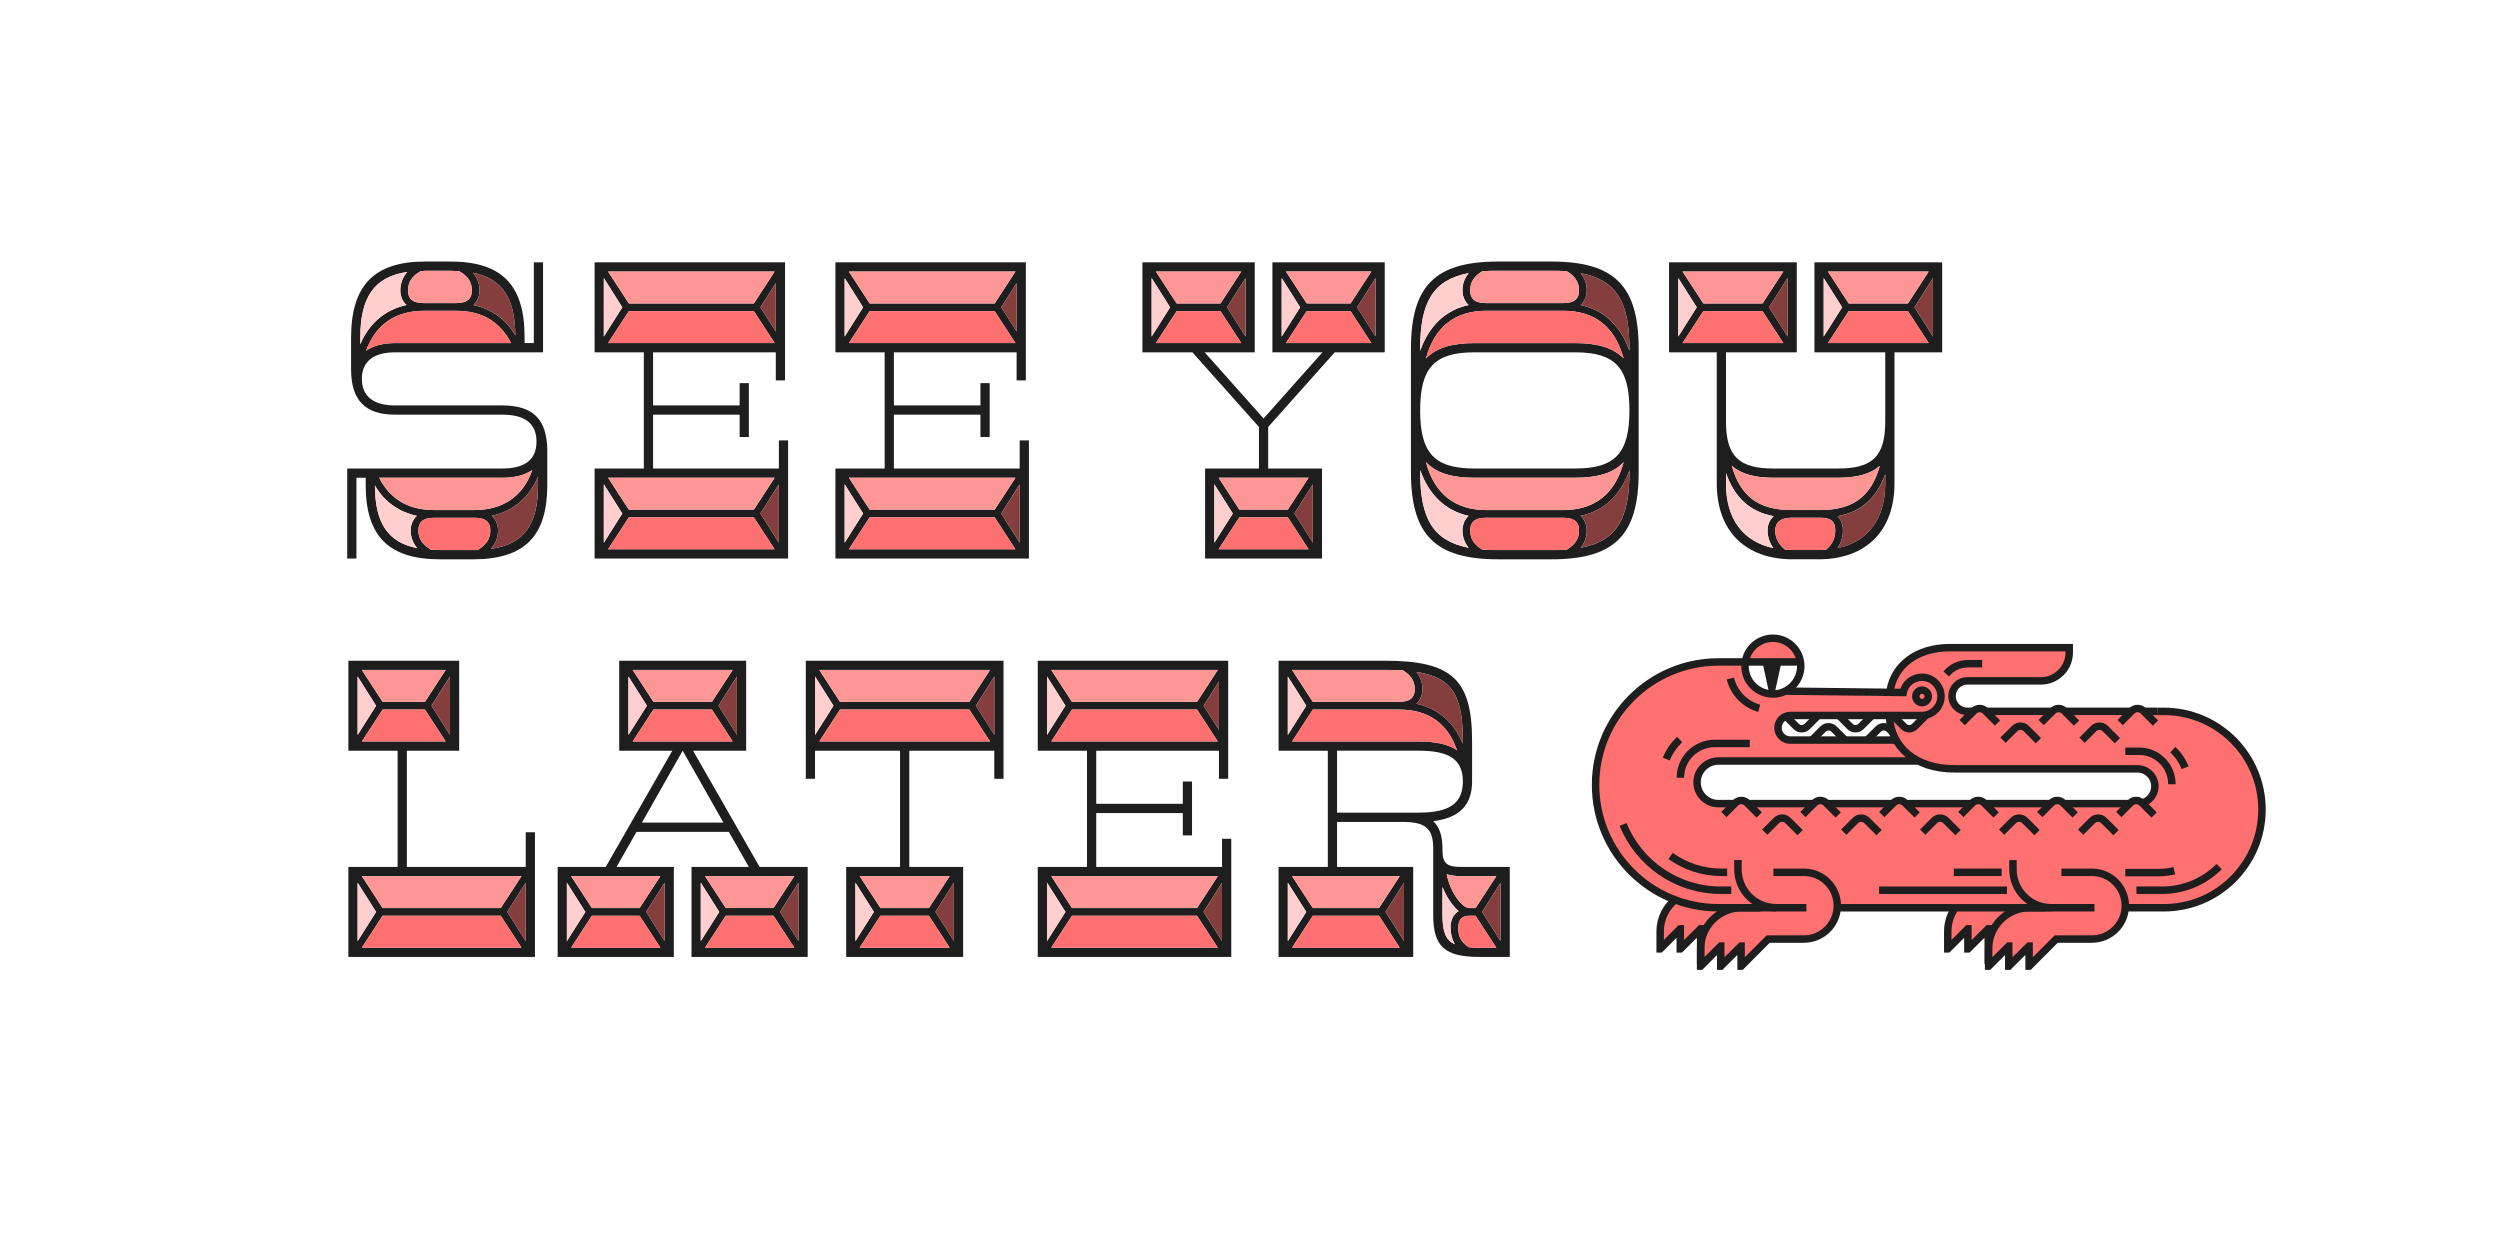 <?xml version="1.0" encoding="UTF-8"?><svg id="Layer_1" xmlns="http://www.w3.org/2000/svg" viewBox="0 0 1440 720"><defs><style>.cls-1,.cls-2{fill:#fff;}.cls-3{fill:#ffcfcf;}.cls-4{fill:#ff9696;}.cls-5,.cls-6{fill:#ff7070;}.cls-7{fill:#853e3e;}.cls-8{fill:#1e1e1e;}.cls-2,.cls-6,.cls-9{stroke:#1e1e1e;stroke-miterlimit:10;stroke-width:4.3px;}.cls-9{fill:none;}</style></defs><rect class="cls-1" width="1440" height="720"/><path class="cls-5" d="m1005,381.29h32.24s-3.53-14.24-16.06-13.66c-12.53.58-15.44,8.78-16.17,13.66Z"/><path class="cls-5" d="m1031.11,411.81h77.07s10.25-1.95,10.48-12.41c.23-10.46-14.75-9.32-14.75-9.32,0,0-6.45,4.27-7.6,8.65-1.15,4.38-68.35-.48-68.35-.48,0,0-10.75,3.06-14.63-.76-3.88-3.83-8.17-10.72-8.33-16.2-15.16,0-85.95.28-85.95,71.93,0,50.46,44.58,64.44,44.58,64.44,0,0-7.25,12.97-7.38,27.72,5.94-4.75,11.59-10.38,11.59-10.38v10.38l11.68-10.38.03,20.33,10.77-9.61.83,9.61,9.91-8.64,1.8,9.8,14.9-14.9,23.74-.88s14.1-.28,16.77-17.86h67.1l-3.46,8.69-.93,14.52,11.7-10.29.86,10.78,11.67-11.56-.86,20.33,11.64-9.39,1.05,10.55,11.71-9.96-1.13,9.96,15.57-14.43s40.15,2.52,40.97-19.2h23.64s52.94-5.36,55.04-53.97c2.1-48.62-46.19-61.85-64.55-59.15h-106.29s-6.93-2.07-7.63-8.78c-.7-6.72,4.9-8.78,8.78-8.78h40.97s16.89.66,17.75-19.14c-22.18,0-75.32.43-75.32.43,0,0-28.88,2.24-28.88,36.27s38.25,33.34,38.25,33.34l99.53.46s15.9-1.37,14.52,8.53c-1.38,9.9-1.88,10.34-15.8,10.81-13.92.47-237.53-.4-237.53-.4,0,0-8.98-3.07-9.15-14.52-.18-11.45,18.14-9.63,18.14-9.63l115.35-.26-3.52-11.45h-75.03s-7.97-2.06-8.31-8.01c-.33-5.95,6.98-6.81,6.98-6.81Z"/><path class="cls-2" d="m1047.32,412.06l-6.38,6.38c-1.75,1.75-4.6,1.75-6.35,0l-6.63-6.63"/><path class="cls-2" d="m1043.67,426.32l6.38-6.38c1.75-1.75,4.6-1.75,6.35,0l6.63,6.63"/><path class="cls-2" d="m1075.5,426.32l6.38-6.38c1.75-1.75,4.6-1.75,6.35,0l1.7,1.7"/><path class="cls-2" d="m1078.31,412.06l-6.38,6.38c-1.75,1.75-4.6,1.75-6.35,0l-6.63-6.63"/><path class="cls-2" d="m1109.29,412.06l-6.38,6.38c-1.75,1.75-4.6,1.75-6.35,0l-6.63-6.63"/><circle class="cls-9" cx="1021.18" cy="383.69" r="16.06"/><path class="cls-9" d="m1037.24,381.29h-47.4c-39.1,0-70.79,31.69-70.79,70.79h0c0,39.1,31.69,70.79,70.79,70.79h50.67"/><path class="cls-9" d="m1021.48,502.45h17.58c10.61,0,19.22,8.6,19.22,19.22h0c0,10.61-8.6,19.22-19.22,19.22h-20.58l-15.54,15.61h-.07v-11.56h-.03l-11.64,11.56h-.04v-11.56h-.04l-11.53,11.56h-.02v-10.07c0-13.01,10.55-23.56,23.56-23.56h11.01"/><path class="cls-9" d="m979.55,555.33v-20.33h-.03l-11.64,11.56h-.04v-11.56h-.04l-11.53,11.56h-.02v-10.07c0-7.7,3.69-14.53,9.4-18.83"/><path class="cls-9" d="m1145.21,555.33v-20.33h-.03l-11.64,11.56h-.04v-11.56h-.04l-11.53,11.56h-.02v-10.07c0-4.88,1.48-9.41,4.02-13.17"/><path class="cls-9" d="m1187.37,502.45h17.58c10.61,0,19.22,8.6,19.22,19.22h0c0,10.61-8.6,19.22-19.22,19.22h-20.58l-15.54,15.61h-.07v-11.56h-.03l-11.64,11.56h-.04v-11.56h-.04l-11.53,11.56h-.02v-10.07c0-13.01,10.55-23.56,23.56-23.56h37.4"/><path class="cls-9" d="m1001.06,495.39v5.4c0,12.19,9.88,22.07,22.07,22.07h0"/><path class="cls-9" d="m1159.47,495.39v5.4c0,12.19,9.88,22.07,22.07,22.07h0"/><line class="cls-9" x1="1178.21" y1="522.87" x2="1058.27" y2="522.87"/><path class="cls-9" d="m1091.44,426.29h-60.24c-3.92,0-7.09-3.18-7.09-7.09h0c0-3.92,3.18-7.09,7.09-7.09h75.81"/><path class="cls-9" d="m1088.34,413.27c1.08,16.52,14.28,29.58,37.48,29.58h105.36c5.53,0,10.02,4.49,10.02,10.02h0c0,5.53-4.49,10.02-10.02,10.02h-241.41c-6.78,0-12.27-5.49-12.27-12.27h0c0-6.78,5.5-12.27,12.27-12.27h115.64"/><path class="cls-9" d="m1242.62,409.74h-109.46c-4.85,0-8.78-3.93-8.78-8.78h0c0-4.85,3.93-8.78,8.78-8.78h42.38c9.03,0,16.34-7.32,16.34-16.34v-2.8h-68.61c-19.77,0-32.02,10.55-34.52,24.46"/><path class="cls-9" d="m1224.17,522.87h22.17c31.24,0,56.56-25.32,56.56-56.56h0c0-31.24-25.32-56.56-56.56-56.56h-3.72"/><circle class="cls-9" cx="1107.1" cy="401.1" r="3.6"/><path class="cls-9" d="m1107.01,412.11c6.08,0,11.01-4.93,11.01-11.01s-4.93-11.01-11.01-11.01c-5.32,0-9.76,3.77-10.79,8.79l-67.58-.78"/><polygon class="cls-8" points="1025.83 382.72 1022.11 399.76 1019.16 399.76 1015.44 382.72 1025.83 382.72 1025.83 382.72"/><path class="cls-9" d="m1013.31,407.99c-8.2-2.29-14.6-8.87-16.63-17.17"/><path class="cls-6" d="m992.95,469.16l6.71-6.71c1.85-1.85,4.84-1.85,6.69,0l6.98,6.98"/><path class="cls-6" d="m1016.48,479.33l6.71-6.71c1.85-1.85,4.84-1.85,6.69,0l6.98,6.98"/><path class="cls-6" d="m1038.44,469.16l6.71-6.71c1.85-1.85,4.84-1.85,6.69,0l6.98,6.98"/><path class="cls-6" d="m1061.97,479.33l6.71-6.71c1.85-1.85,4.84-1.85,6.69,0l6.98,6.98"/><path class="cls-6" d="m1083.93,469.16l6.71-6.71c1.85-1.85,4.84-1.85,6.69,0l6.98,6.98"/><path class="cls-6" d="m1107.46,479.33l6.71-6.71c1.85-1.85,4.84-1.85,6.69,0l6.98,6.98"/><path class="cls-6" d="m1129.42,469.16l6.71-6.71c1.85-1.85,4.84-1.85,6.69,0l6.98,6.98"/><path class="cls-6" d="m1152.95,479.33l6.71-6.71c1.85-1.85,4.84-1.85,6.69,0l6.98,6.98"/><path class="cls-6" d="m1174.91,469.16l6.71-6.71c1.85-1.85,4.84-1.85,6.69,0l6.98,6.98"/><path class="cls-6" d="m1198.45,479.33l6.71-6.71c1.85-1.85,4.84-1.85,6.69,0l6.98,6.98"/><path class="cls-6" d="m1220.4,469.16l6.71-6.71c1.85-1.85,4.84-1.85,6.69,0l6.98,6.98"/><path class="cls-6" d="m1130.21,416.2l6.71-6.71c1.85-1.85,4.84-1.85,6.69,0l6.98,6.98"/><path class="cls-6" d="m1153.74,426.37l6.71-6.71c1.85-1.85,4.84-1.85,6.69,0l6.98,6.98"/><path class="cls-6" d="m1175.7,416.2l6.71-6.71c1.85-1.85,4.84-1.85,6.69,0l6.98,6.98"/><path class="cls-6" d="m1199.23,426.37l6.71-6.71c1.85-1.85,4.84-1.85,6.69,0l6.98,6.98"/><path class="cls-6" d="m1221.19,416.2l6.71-6.71c1.85-1.85,4.84-1.85,6.69,0l6.98,6.98"/><path class="cls-9" d="m1007.87,428.23h-20.23c-10.9,0-19.74,8.84-19.74,19.74h0"/><path class="cls-9" d="m967.5,426c-3.36,3.11-6.01,6.95-7.73,11.24"/><line class="cls-9" x1="1082.35" y1="512.77" x2="1156" y2="512.77"/><path class="cls-9" d="m934.88,474.86c9.01,22.23,30.81,37.9,56.27,37.9h6.08"/><line class="cls-9" x1="1125.37" y1="502.45" x2="1152.95" y2="502.45"/><path class="cls-9" d="m962.26,493.03c8.26,5.93,18.39,9.42,29.34,9.42h3.23"/><path class="cls-9" d="m1230.59,512.77h14.81c12.83,0,24.45-5.2,32.85-13.61"/><path class="cls-9" d="m1224.17,502.6h19.39c3.05,0,6.02-.38,8.85-1.09"/><path class="cls-9" d="m1224.17,432.71h7.99c10.4,0,18.83,8.43,18.83,18.83v.2"/><path class="cls-9" d="m1251.54,431.81c3.09,2.86,5.53,6.41,7.05,10.41"/><path class="cls-9" d="m1120.98,388.17c3.32-3.63,6.88-5.9,13.41-5.9h7.32"/><path class="cls-8" d="m210.64,279.39v-4.21h-5.32v46.53h-5.32v-51.85h89.3c13.07,0,19.72-5.1,19.72-15.51s-6.65-15.51-19.72-15.51h-61.82c-17.28,0-25.26-8.42-25.26-26.15v-18.17c0-30.14,13.3-43.88,42.77-43.88h14.4c29.47,0,42.77,13.3,42.77,43.43v3.55h5.32v-46.53h5.32v51.85h-85.31c-12.41,0-19.06,5.32-19.06,15.29s6.65,15.29,19.06,15.29h61.82c17.95,0,25.93,8.2,25.93,26.37v19.5c0,29.47-13.07,42.77-42.77,42.77h-19.06c-29.47,0-42.77-13.3-42.77-42.77Zm23.49-103.7c-2.44-2.22-3.55-5.32-3.55-8.42,0-4.21,1.55-7.75,3.99-10.64-19.28,2.88-27.03,14.85-27.03,37.89v3.77c5.1-12.19,14.4-19.94,26.59-22.6Zm-6.65,21.94h66.92c-6.43-12.41-16.84-18.61-31.69-18.61h-18.39c-16.4,0-27.92,7.76-33.46,23.05,3.99-2.88,9.75-4.43,16.62-4.43Zm12.85,118.11c-2.44-2.88-3.77-6.21-3.77-10.19,0-3.1,1.11-6.21,3.55-8.42-10.41-2.22-18.83-8.2-24.15-17.5,0,21.72,7.53,32.79,24.37,36.12Zm9.75-21.94h23.04c16.4,0,28.14-7.76,33.46-23.04-4.21,2.88-9.97,4.43-17.28,4.43h-70.91c6.43,12.41,16.84,18.61,31.69,18.61Zm-5.98-119.21h18.61c6.87,0,9.08-2.88,9.08-7.31,0-5.1-2.66-8.42-7.31-11.08l-5.1-.22h-14.4l-2.66.22c-4.65,2.66-7.31,5.98-7.31,11.08,0,4.43,2.22,7.31,9.09,7.31Zm4.21,142.04l5.1.22h21.72c4.65-2.88,7.31-6.2,7.31-11.3,0-4.43-2.22-7.31-9.08-7.31h-23.27c-6.87,0-9.09,2.88-9.09,7.31,0,5.1,2.66,8.42,7.31,11.08Zm27.92-149.35c0,3.1-1.11,6.21-3.55,8.42,10.41,2.22,18.83,8.2,24.15,17.5-.22-21.71-7.53-32.57-24.37-36.12,2.44,2.88,3.77,6.2,3.77,10.19Zm33.68,112.12v-4.88c-5.1,12.19-14.4,19.94-26.59,22.6,2.44,2.22,3.55,5.32,3.55,8.42,0,4.21-1.55,7.76-4.21,10.64,19.28-2.66,27.26-14.18,27.26-36.78Z"/><path class="cls-8" d="m342.49,269.86h28.36v-66.92h-28.36v-51.85h109.69v68.03h-5.32v-16.18h-70.69v30.58h49.86v-12.85h5.32v31.02h-5.32v-12.85h-49.86v31.02h72.46v-16.18h5.32v68.03h-111.46v-51.85Zm15.95-92.85l-10.64-16.84v33.68l10.64-16.84Zm0,118.77l-10.64-16.84v33.68l10.64-16.84Zm3.77-120.99h72.02l11.97-18.39h-95.95l11.97,18.39Zm83.98,22.82l-11.97-18.39h-72.02l-11.97,18.39h95.95Zm-83.98,95.95h72.02l11.97-18.39h-95.95l11.97,18.39Zm83.98,22.82l-11.97-18.39h-72.02l-11.97,18.39h95.95Zm.66-125.42v-27.92l-8.86,13.96,8.86,13.96Zm1.77,121.65v-33.68l-10.64,16.84,10.64,16.84Z"/><path class="cls-8" d="m481.2,269.86h28.36v-66.92h-28.36v-51.85h109.69v68.03h-5.32v-16.18h-70.69v30.58h49.86v-12.85h5.32v31.02h-5.32v-12.85h-49.86v31.02h72.46v-16.18h5.32v68.03h-111.46v-51.85Zm15.95-92.85l-10.64-16.84v33.68l10.64-16.84Zm0,118.77l-10.64-16.84v33.68l10.64-16.84Zm3.77-120.99h72.02l11.97-18.39h-95.95l11.97,18.39Zm83.98,22.82l-11.97-18.39h-72.02l-11.97,18.39h95.95Zm-83.98,95.95h72.02l11.97-18.39h-95.95l11.97,18.39Zm83.98,22.82l-11.97-18.39h-72.02l-11.97,18.39h95.95Zm.66-125.42v-27.92l-8.86,13.96,8.86,13.96Zm1.77,121.65v-33.68l-10.64,16.84,10.64,16.84Z"/><path class="cls-8" d="m694.14,269.86h31.02v-23.93l-38.33-42.99h-28.81v-51.85h64.7v51.85h-28.81l33.9,38.11,33.9-38.11h-28.81v-51.85h64.7v51.85h-28.81l-38.33,42.99v23.93h31.02v51.85h-67.36v-51.85Zm-20.16-92.85l-10.64-16.84v33.68l10.64-16.84Zm3.77-2.22h25.26l11.97-18.39h-49.19l11.97,18.39Zm37.23,22.82l-11.97-18.39h-25.26l-11.97,18.39h49.19Zm-4.88,98.16l-10.64-16.84v33.68l10.64-16.84Zm3.77-2.22h27.92l11.97-18.39h-51.85l11.97,18.39Zm39.89,22.82l-11.97-18.39h-27.92l-11.97,18.39h51.85Zm-36.34-122.54v-33.68l-10.64,16.84,10.64,16.84Zm31.47-16.84l-10.64-16.84v33.68l10.64-16.84Zm3.77-2.22h25.26l11.97-18.39h-49.19l11.97,18.39Zm37.23,22.82l-11.97-18.39h-25.26l-11.97,18.39h49.19Zm-33.68,115v-33.68l-10.64,16.84,10.64,16.84Zm36.12-118.77v-33.68l-10.64,16.84,10.64,16.84Z"/><path class="cls-8" d="m812.69,271.86v-70.91c0-36.34,13.96-50.3,50.3-50.3h30.58c36.34,0,50.3,13.96,50.3,50.3v70.91c0,36.34-13.74,50.3-50.3,50.3h-30.58c-36.34,0-50.3-13.96-50.3-50.3Zm33.24-96.17c-2.44-2.22-3.55-5.32-3.55-8.42,0-3.99,1.33-7.09,3.55-9.97-20.61,3.99-27.92,16.84-27.92,43.65v1.11c5.1-14.4,14.62-23.49,27.92-26.37Zm3.32,94.17h58.06c23.05,0,31.24-8.86,31.24-33.46s-8.2-33.46-31.24-33.46h-58.06c-23.04,0-31.24,8.86-31.24,33.46s8.2,33.46,31.24,33.46Zm-3.32,45.65c-2.22-2.88-3.55-5.98-3.55-9.97,0-3.1,1.11-6.21,3.55-8.42-13.3-2.88-22.82-11.97-27.92-26.37v1.11c0,27.03,7.53,39.66,27.92,43.65Zm3.32-117.88h58.06c12.85,0,21.94,2.66,27.92,8.86-5.1-18.61-17.06-27.48-34.79-27.48h-44.32c-17.73,0-29.69,8.86-34.79,27.48,5.98-6.21,15.07-8.86,27.92-8.86Zm6.87,96.17h44.32c17.73,0,29.91-9.08,34.79-27.7-5.76,6.43-15.07,9.08-27.92,9.08h-58.06c-12.85,0-22.16-2.66-27.92-9.08,4.88,18.61,17.06,27.7,34.79,27.7Zm-.22-119.21h44.54c6.87,0,9.08-2.88,9.08-7.31,0-5.1-2.66-8.42-7.09-11.08-2.88-.22-5.76-.22-8.86-.22h-30.58c-3.32,0-6.2,0-9.09.22-4.43,2.66-7.09,5.98-7.09,11.08,0,4.43,2.22,7.31,9.09,7.31Zm-1.99,142.04c2.88.22,5.76.22,9.09.22h30.58c3.1,0,5.98,0,8.86-.22,4.43-2.66,7.09-5.98,7.09-11.08,0-4.43-2.22-7.31-9.08-7.31h-44.54c-6.87,0-9.09,2.88-9.09,7.31,0,5.1,2.66,8.42,7.09,11.08Zm84.65-114.56v-1.11c0-26.81-7.31-39.66-28.14-43.65,2.22,2.88,3.55,5.98,3.55,9.97,0,3.1-1.11,6.21-3.55,8.42,13.52,2.88,23.04,11.97,28.14,26.37Zm0,69.8v-1.11c-5.1,14.62-14.62,23.49-28.14,26.37,2.44,2.22,3.55,5.32,3.55,8.42,0,3.99-1.33,7.31-3.55,9.97,20.61-3.77,28.14-16.4,28.14-43.65Z"/><path class="cls-8" d="m988.85,278.5v-75.56h-27.48v-51.85h73.57v51.85h-40.77v39.89c0,19.72,7.31,27.03,27.03,27.03h37.67c19.94,0,27.03-7.31,27.03-27.03v-39.89h-40.77v-51.85h73.57v51.85h-27.48v75.56c0,27.26-16.4,43.65-43.65,43.65h-15.07c-27.26,0-43.65-16.4-43.65-43.65Zm-11.52-101.49l-10.64-16.84v33.68l10.64-16.84Zm3.77-2.22h34.12l11.97-18.39h-58.06l11.97,18.39Zm46.09,22.82l-11.97-18.39h-34.12l-11.97,18.39h58.06Zm-5.76,118.11c-1.99-2.88-3.32-6.43-3.32-10.19,0-3.1,1.11-5.98,3.55-8.2-14.18-2.66-22.6-11.08-27.48-24.82v5.98c0,20.61,9.97,33.46,27.26,37.23Zm10.41-21.94h16.62c19.5,0,29.47-8.42,34.35-25.48-5.32,4.65-13.07,6.87-23.93,6.87h-37.67c-10.64,0-18.39-2.22-23.71-6.87,4.88,17.06,14.85,25.48,34.35,25.48Zm-2.22-99.94v-33.68l-10.64,16.84,10.64,16.84Zm-1.33,122.76l4.21.22h15.07l4.21-.22c3.55-2.88,5.32-6.43,5.32-11.08s-1.77-7.31-8.64-7.31h-16.4c-6.87,0-9.53,3.1-9.53,7.31,0,4.43,1.99,8.2,5.76,11.08Zm32.79-139.6l-10.64-16.84v33.68l10.64-16.84Zm3.77-2.22h34.12l11.97-18.39h-58.06l11.97,18.39Zm46.09,22.82l-11.97-18.39h-34.12l-11.97,18.39h58.06Zm-25.04,80.88v-5.32c-4.88,13.29-13.52,21.71-27.48,24.15,2.22,2.22,3.1,5.1,3.1,8.2,0,3.77-1.11,7.31-3.1,10.19,17.28-3.55,27.48-16.62,27.48-37.23Zm27.48-84.65v-33.68l-10.64,16.84,10.64,16.84Z"/><path class="cls-8" d="m200.67,499.34h28.36v-66.92h-28.36v-51.85h63.82v51.85h-30.14v66.92h68.47v-19.94h5.32v71.79h-107.47v-51.85Zm15.95-92.85l-10.64-16.84v33.68l10.64-16.84Zm0,118.77l-10.64-16.84v33.68l10.64-16.84Zm3.77-120.99h24.37l11.97-18.39h-48.31l11.97,18.39Zm36.34,22.82l-11.97-18.39h-24.37l-11.97,18.39h48.31Zm-36.34,95.95h68.03l11.97-18.39h-91.96l11.97,18.39Zm79.99,22.82l-11.97-18.39h-68.03l-11.97,18.39h91.96Zm-41.22-122.54v-33.68l-10.64,16.84,10.64,16.84Zm43.65,118.77v-33.68l-10.64,16.84,10.64,16.84Z"/><path class="cls-8" d="m321.21,499.34h27.7l38.33-66.92h-30.58v-51.85h73.12v51.85h-30.58l38.33,66.92h27.7v51.85h-66.92v-51.85h33.02l-11.52-20.17h-53.18l-11.52,20.17h33.02v51.85h-66.92v-51.85Zm15.95,25.93l-10.64-16.84v33.68l10.64-16.84Zm3.77-2.22h27.48l11.97-18.39h-51.41l11.97,18.39Zm39.44,22.82l-11.97-18.39h-27.48l-11.97,18.39h51.41Zm-7.76-139.38l-10.64-16.84v33.68l10.64-16.84Zm3.77-2.22h33.68l11.97-18.39h-57.61l11.97,18.39Zm45.65,22.82l-11.97-18.39h-33.68l-11.97,18.39h57.61Zm-5.32,46.75l-23.49-41.44-23.49,41.44h46.98Zm-33.9,68.25v-33.68l-10.64,16.84,10.64,16.84Zm31.47-16.84l-10.64-16.84v33.68l10.64-16.84Zm3.77-2.22h27.48l11.97-18.39h-51.41l11.97,18.39Zm39.44,22.82l-11.97-18.39h-27.48l-11.97,18.39h51.41Zm-33.02-122.54v-33.68l-10.64,16.84,10.64,16.84Zm35.45,118.77v-33.68l-10.64,16.84,10.64,16.84Z"/><path class="cls-8" d="m487.4,499.34h31.02v-66.92h-48.97v16.18h-5.32v-68.03h113.9v68.03h-5.32v-16.18h-48.97v66.92h31.02v51.85h-67.36v-51.85Zm-7.31-92.85l-10.64-16.84v33.68l10.64-16.84Zm3.77-2.22h74.45l11.97-18.39h-98.39l11.97,18.39Zm86.42,22.82l-11.97-18.39h-74.45l-11.97,18.39h98.39Zm-66.92,98.16l-10.64-16.84v33.68l10.64-16.84Zm3.77-2.22h27.92l11.97-18.39h-51.85l11.97,18.39Zm39.89,22.82l-11.97-18.39h-27.92l-11.97,18.39h51.85Zm2.44-3.77v-33.68l-10.64,16.84,10.64,16.84Zm23.27-118.77v-33.68l-10.64,16.84,10.64,16.84Z"/><path class="cls-8" d="m597.75,499.34h28.36v-66.92h-28.36v-51.85h109.69v68.03h-5.32v-16.18h-70.69v30.58h49.86v-12.85h5.32v31.02h-5.32v-12.85h-49.86v31.02h72.46v-16.18h5.32v68.03h-111.46v-51.85Zm15.95-92.85l-10.64-16.84v33.68l10.64-16.84Zm0,118.77l-10.64-16.84v33.68l10.64-16.84Zm3.77-120.99h72.02l11.97-18.39h-95.95l11.97,18.39Zm83.98,22.82l-11.97-18.39h-72.02l-11.97,18.39h95.95Zm-83.98,95.95h72.02l11.97-18.39h-95.95l11.97,18.39Zm83.98,22.82l-11.97-18.39h-72.02l-11.97,18.39h95.95Zm.66-125.42v-27.92l-8.86,13.96,8.86,13.96Zm1.77,121.65v-33.68l-10.64,16.84,10.64,16.84Z"/><path class="cls-8" d="m736.46,499.34h28.36v-66.92h-28.36v-51.85h61.16c38.56,0,50.3,10.64,50.3,46.31v23.27c0,13.52-7.31,21.05-22.38,22.82,3.55,3.32,5.32,8.42,5.32,15.73v1.11c0,7.31,2.44,9.53,10.41,9.53h28.36v51.85h-17.51c-19.94,0-26.59-5.98-26.59-24.15v-38.33c0-11.52-4.43-15.29-17.73-15.29h-37.67v25.93h43.87v51.85h-77.56v-51.85Zm15.95-92.85l-10.64-16.84v33.68l10.64-16.84Zm0,118.77l-10.64-16.84v33.68l10.64-16.84Zm3.77-120.99h49.64c6.87,0,9.08-2.88,9.08-7.31,0-4.88-2.44-8.2-6.87-10.86-3.1-.22-6.65-.22-10.41-.22h-53.4l11.97,18.39Zm60.94,22.82c9.75,0,17.06,1.55,22.16,5.1-5.54-15.95-17.06-23.49-33.46-23.49h-49.64l-11.97,18.39h72.9Zm-60.94,95.95h38.11l11.97-18.39h-62.04l11.97,18.39Zm50.08,22.82l-11.97-18.39h-38.11l-11.97,18.39h62.04Zm10.86-77.78c17.73,0,25.48-5.32,25.48-17.95s-7.76-17.73-25.48-17.73h-46.98v35.68h46.98Zm-8.42,74.01v-33.68l-10.64,16.84,10.64,16.84Zm33.9-113.67v-1.55c0-25.93-5.76-36.56-26.81-39.89,2.22,2.88,3.55,5.98,3.55,9.97,0,3.1-1.11,6.21-3.55,8.42,12.41,2.66,21.49,10.41,26.81,23.04Zm-4.65,115.45c-1.55-2.66-2.44-5.98-2.44-9.75,0-3.99,1.55-7.53,4.65-9.31-3.55-3.1-7.09-8.2-9.31-13.96v16.18c0,9.53,1.77,14.4,7.09,16.84Zm8.42-20.83h3.55l11.97-18.39h-20.61c-3.1,0-5.76-.44-7.98-1.11,1.99,10.42,8.86,19.5,13.07,19.5Zm-.22,22.6c1.77.22,3.77.22,5.98.22h9.75l-11.97-18.39h-3.55c-3.99,0-6.43,1.77-6.43,7.09s1.99,8.42,6.2,11.08Zm18.17-3.54v-33.68l-10.64,16.84,10.64,16.84Z"/><path class="cls-3" d="m234.57,156.63c-2.44,2.88-3.99,6.43-3.99,10.64,0,3.1,1.11,6.21,3.55,8.42-12.19,2.66-21.49,10.41-26.59,22.6v-3.77c0-23.04,7.76-35.01,27.03-37.89Zm5.54,140.49c-2.44,2.22-3.55,5.32-3.55,8.42,0,3.99,1.33,7.31,3.77,10.19-16.84-3.32-24.37-14.4-24.37-36.12,5.32,9.31,13.74,15.29,24.15,17.5Z"/><path class="cls-3" d="m347.8,160.18l10.64,16.84-10.64,16.84v-33.68Zm0,118.77l10.64,16.84-10.64,16.84v-33.68Z"/><path class="cls-3" d="m486.52,160.18l10.64,16.84-10.64,16.84v-33.68Zm0,118.77l10.64,16.84-10.64,16.84v-33.68Z"/><path class="cls-3" d="m663.34,160.18l10.64,16.84-10.64,16.84v-33.68Zm36.12,118.77l10.64,16.84-10.64,16.84v-33.68Zm38.78-118.77l10.64,16.84-10.64,16.84v-33.68Z"/><path class="cls-3" d="m845.93,157.3c-2.22,2.88-3.55,5.98-3.55,9.97,0,3.1,1.11,6.21,3.55,8.42-13.3,2.88-22.82,11.97-27.92,26.37v-1.11c0-26.81,7.31-39.66,27.92-43.65Zm-27.92,113.45c5.1,14.4,14.62,23.49,27.92,26.37-2.44,2.22-3.55,5.32-3.55,8.42,0,3.99,1.33,7.09,3.55,9.97-20.39-3.99-27.92-16.62-27.92-43.65v-1.11Z"/><path class="cls-3" d="m966.69,160.18l10.64,16.84-10.64,16.84v-33.68Zm27.48,118.33v-5.98c4.88,13.74,13.3,22.16,27.48,24.82-2.44,2.22-3.55,5.1-3.55,8.2,0,3.77,1.33,7.31,3.32,10.19-17.28-3.77-27.26-16.62-27.26-37.23Zm56.28-118.33l10.64,16.84-10.64,16.84v-33.68Z"/><path class="cls-3" d="m205.99,389.66l10.64,16.84-10.64,16.84v-33.68Zm0,118.77l10.64,16.84-10.64,16.84v-33.68Z"/><path class="cls-3" d="m326.53,508.43l10.64,16.84-10.64,16.84v-33.68Zm35.45-118.77l10.64,16.84-10.64,16.84v-33.68Zm41.66,118.77l10.64,16.84-10.64,16.84v-33.68Z"/><path class="cls-3" d="m469.45,389.66l10.64,16.84-10.64,16.84v-33.68Zm23.27,118.77l10.64,16.84-10.64,16.84v-33.68Z"/><path class="cls-3" d="m603.07,389.66l10.64,16.84-10.64,16.84v-33.68Zm0,118.77l10.64,16.84-10.64,16.84v-33.68Z"/><path class="cls-3" d="m741.78,389.66l10.64,16.84-10.64,16.84v-33.68Zm0,118.77l10.64,16.84-10.64,16.84v-33.68Zm89.08,2.44c2.22,5.76,5.76,10.86,9.31,13.96-3.1,1.77-4.65,5.32-4.65,9.31,0,3.77.89,7.09,2.44,9.75-5.32-2.44-7.09-7.31-7.09-16.84v-16.18Z"/><path class="cls-4" d="m218.4,275.18h70.91c7.31,0,13.07-1.55,17.28-4.43-5.32,15.29-17.06,23.04-33.46,23.04h-23.04c-14.85,0-25.26-6.21-31.69-18.61Zm23.93-118.99l2.66-.22h14.4l5.1.22c4.65,2.66,7.31,5.98,7.31,11.08,0,4.43-2.22,7.31-9.08,7.31h-18.61c-6.87,0-9.09-2.88-9.09-7.31,0-5.1,2.66-8.42,7.31-11.08Z"/><path class="cls-4" d="m350.24,156.41h95.95l-11.97,18.39h-72.02l-11.97-18.39Zm95.95,118.77l-11.97,18.39h-72.02l-11.97-18.39h95.95Z"/><path class="cls-4" d="m488.95,156.41h95.95l-11.97,18.39h-72.02l-11.97-18.39Zm95.95,118.77l-11.97,18.39h-72.02l-11.97-18.39h95.95Z"/><path class="cls-4" d="m714.97,156.41l-11.97,18.39h-25.26l-11.97-18.39h49.19Zm-13.07,118.77h51.85l-11.97,18.39h-27.92l-11.97-18.39Zm87.97-118.77l-11.97,18.39h-25.26l-11.97-18.39h49.19Z"/><path class="cls-4" d="m821.33,266.1c5.76,6.43,15.07,9.08,27.92,9.08h58.06c12.85,0,22.16-2.66,27.92-9.08-4.88,18.61-17.06,27.7-34.79,27.7h-44.32c-17.73,0-29.91-9.08-34.79-27.7Zm32.57-109.91c2.88-.22,5.76-.22,9.09-.22h30.58c3.1,0,5.98,0,8.86.22,4.43,2.66,7.09,5.98,7.09,11.08,0,4.43-2.22,7.31-9.08,7.31h-44.54c-6.87,0-9.09-2.88-9.09-7.31,0-5.1,2.66-8.42,7.09-11.08Z"/><path class="cls-4" d="m1027.19,156.41l-11.97,18.39h-34.12l-11.97-18.39h58.06Zm-29.69,111.9c5.32,4.65,13.07,6.87,23.71,6.87h37.67c10.86,0,18.61-2.22,23.93-6.87-4.88,17.06-14.85,25.48-34.35,25.48h-16.62c-19.5,0-29.47-8.42-34.35-25.48Zm113.45-111.9l-11.97,18.39h-34.12l-11.97-18.39h58.06Z"/><path class="cls-4" d="m256.73,385.89l-11.97,18.39h-24.37l-11.97-18.39h48.31Zm-48.31,118.77h91.96l-11.97,18.39h-68.03l-11.97-18.39Z"/><path class="cls-4" d="m380.38,504.66l-11.97,18.39h-27.48l-11.97-18.39h51.41Zm-15.95-118.77h57.61l-11.97,18.39h-33.68l-11.97-18.39Zm93.07,118.77l-11.97,18.39h-27.48l-11.97-18.39h51.41Z"/><path class="cls-4" d="m471.89,385.89h98.39l-11.97,18.39h-74.45l-11.97-18.39Zm75.12,118.77l-11.97,18.39h-27.92l-11.97-18.39h51.85Z"/><path class="cls-4" d="m605.5,385.89h95.95l-11.97,18.39h-72.02l-11.97-18.39Zm95.95,118.77l-11.97,18.39h-72.02l-11.97-18.39h95.95Z"/><path class="cls-4" d="m744.22,385.89h53.4c3.77,0,7.31,0,10.41.22,4.43,2.66,6.87,5.98,6.87,10.86,0,4.43-2.22,7.31-9.08,7.31h-49.64l-11.97-18.39Zm62.04,118.77l-11.97,18.39h-38.11l-11.97-18.39h62.04Zm35.01,0h20.61l-11.97,18.39h-3.55c-4.21,0-11.08-9.08-13.07-19.5,2.22.67,4.87,1.11,7.98,1.11Z"/><path class="cls-7" d="m296.84,193.19c-5.32-9.31-13.74-15.29-24.15-17.5,2.44-2.22,3.55-5.32,3.55-8.42,0-3.99-1.33-7.31-3.77-10.19,16.84,3.54,24.15,14.4,24.37,36.12Zm-9.97,112.35c0-3.1-1.11-6.21-3.55-8.42,12.19-2.66,21.49-10.41,26.59-22.6v4.88c0,22.6-7.98,34.12-27.26,36.78,2.66-2.88,4.21-6.43,4.21-10.64Z"/><path class="cls-7" d="m446.85,163.06v27.92l-8.86-13.96,8.86-13.96Zm-8.86,132.73l10.64-16.84v33.68l-10.64-16.84Z"/><path class="cls-7" d="m585.57,163.06v27.92l-8.86-13.96,8.86-13.96Zm-8.86,132.73l10.64-16.84v33.68l-10.64-16.84Z"/><path class="cls-7" d="m717.41,160.18v33.68l-10.64-16.84,10.64-16.84Zm38.78,118.77v33.68l-10.64-16.84,10.64-16.84Zm25.48-101.93l10.64-16.84v33.68l-10.64-16.84Z"/><path class="cls-7" d="m910.41,175.69c2.44-2.22,3.55-5.32,3.55-8.42,0-3.99-1.33-7.09-3.55-9.97,20.83,3.99,28.14,16.84,28.14,43.65v1.11c-5.1-14.4-14.62-23.49-28.14-26.37Zm3.55,129.85c0-3.1-1.11-6.21-3.55-8.42,13.52-2.88,23.04-11.74,28.14-26.37v1.11c0,27.26-7.53,39.89-28.14,43.65,2.22-2.66,3.55-5.98,3.55-9.97Z"/><path class="cls-7" d="m1029.62,160.18v33.68l-10.64-16.84,10.64-16.84Zm31.91,145.36c0-3.1-.89-5.98-3.1-8.2,13.96-2.44,22.6-10.86,27.48-24.15v5.32c0,20.61-10.19,33.68-27.48,37.23,1.99-2.88,3.1-6.43,3.1-10.19Zm51.85-145.36v33.68l-10.64-16.84,10.64-16.84Z"/><path class="cls-7" d="m248.53,406.5l10.64-16.84v33.68l-10.64-16.84Zm54.29,101.93v33.68l-10.64-16.84,10.64-16.84Z"/><path class="cls-7" d="m382.81,508.43v33.68l-10.64-16.84,10.64-16.84Zm31.02-101.93l10.64-16.84v33.68l-10.64-16.84Zm46.09,101.93v33.68l-10.64-16.84,10.64-16.84Z"/><path class="cls-7" d="m549.45,508.43v33.68l-10.64-16.84,10.64-16.84Zm12.63-101.93l10.64-16.84v33.68l-10.64-16.84Z"/><path class="cls-7" d="m702.12,392.54v27.92l-8.86-13.96,8.86-13.96Zm-8.86,132.73l10.64-16.84v33.68l-10.64-16.84Z"/><path class="cls-7" d="m808.7,508.43v33.68l-10.64-16.84,10.64-16.84Zm7.09-103.04c2.44-2.22,3.55-5.32,3.55-8.42,0-3.99-1.33-7.09-3.55-9.97,21.05,3.32,26.81,13.96,26.81,39.89v1.55c-5.32-12.63-14.4-20.39-26.81-23.04Zm48.53,103.04v33.68l-10.64-16.84,10.64-16.84Z"/><path class="cls-5" d="m244.32,179.01h18.39c14.85,0,25.26,6.21,31.69,18.61h-66.92c-6.87,0-12.63,1.55-16.62,4.43,5.54-15.29,17.06-23.05,33.46-23.05Zm5.76,119.21h23.27c6.87,0,9.08,2.88,9.08,7.31,0,5.1-2.66,8.42-7.31,11.3h-21.72l-5.1-.22c-4.65-2.66-7.31-5.98-7.31-11.08,0-4.43,2.22-7.31,9.09-7.31Z"/><path class="cls-5" d="m362.21,179.23h72.02l11.97,18.39h-95.95l11.97-18.39Zm0,118.77h72.02l11.97,18.39h-95.95l11.97-18.39Z"/><path class="cls-5" d="m500.92,179.23h72.02l11.97,18.39h-95.95l11.97-18.39Zm0,118.77h72.02l11.97,18.39h-95.95l11.97-18.39Z"/><path class="cls-5" d="m677.74,179.23h25.26l11.97,18.39h-49.19l11.97-18.39Zm36.12,118.77h27.92l11.97,18.39h-51.85l11.97-18.39Zm38.78-118.77h25.26l11.97,18.39h-49.19l11.97-18.39Z"/><path class="cls-5" d="m856.12,179.01h44.32c17.73,0,29.69,8.86,34.79,27.48-5.98-6.21-15.07-8.86-27.92-8.86h-58.06c-12.85,0-21.94,2.66-27.92,8.86,5.1-18.61,17.06-27.48,34.79-27.48Zm-.22,119.21h44.54c6.87,0,9.08,2.88,9.08,7.31,0,5.1-2.66,8.42-7.09,11.08-2.88.22-5.76.22-8.86.22h-30.58c-3.32,0-6.2,0-9.09-.22-4.43-2.66-7.09-5.98-7.09-11.08,0-4.43,2.22-7.31,9.09-7.31Z"/><path class="cls-5" d="m981.1,179.23h34.12l11.97,18.39h-58.06l11.97-18.39Zm50.97,118.99h16.4c6.87,0,8.64,2.88,8.64,7.31,0,4.65-1.77,8.2-5.32,11.08l-4.21.22h-15.07l-4.21-.22c-3.77-2.88-5.76-6.65-5.76-11.08s2.66-7.31,9.53-7.31Zm32.79-118.99h34.12l11.97,18.39h-58.06l11.97-18.39Z"/><path class="cls-5" d="m220.39,408.71h24.37l11.97,18.39h-48.31l11.97-18.39Zm0,118.77h68.03l11.97,18.39h-91.96l11.97-18.39Z"/><path class="cls-5" d="m340.93,527.49h27.48l11.97,18.39h-51.41l11.97-18.39Zm35.45-118.77h33.68l11.97,18.39h-57.61l11.97-18.39Zm41.66,118.77h27.48l11.97,18.39h-51.41l11.97-18.39Z"/><path class="cls-5" d="m483.86,408.71h74.45l11.97,18.39h-98.39l11.97-18.39Zm23.27,118.77h27.92l11.97,18.39h-51.85l11.97-18.39Z"/><path class="cls-5" d="m617.47,408.71h72.02l11.97,18.39h-95.95l11.97-18.39Zm0,118.77h72.02l11.97,18.39h-95.95l11.97-18.39Z"/><path class="cls-5" d="m817.12,427.11h-72.9l11.97-18.39h49.64c16.4,0,27.92,7.53,33.46,23.49-5.1-3.54-12.41-5.1-22.16-5.1Zm-60.94,100.38h38.11l11.97,18.39h-62.04l11.97-18.39Zm90.19,0h3.55l11.97,18.39h-9.75c-2.22,0-4.21,0-5.98-.22-4.21-2.66-6.2-5.76-6.2-11.08s2.44-7.09,6.43-7.09Z"/></svg>